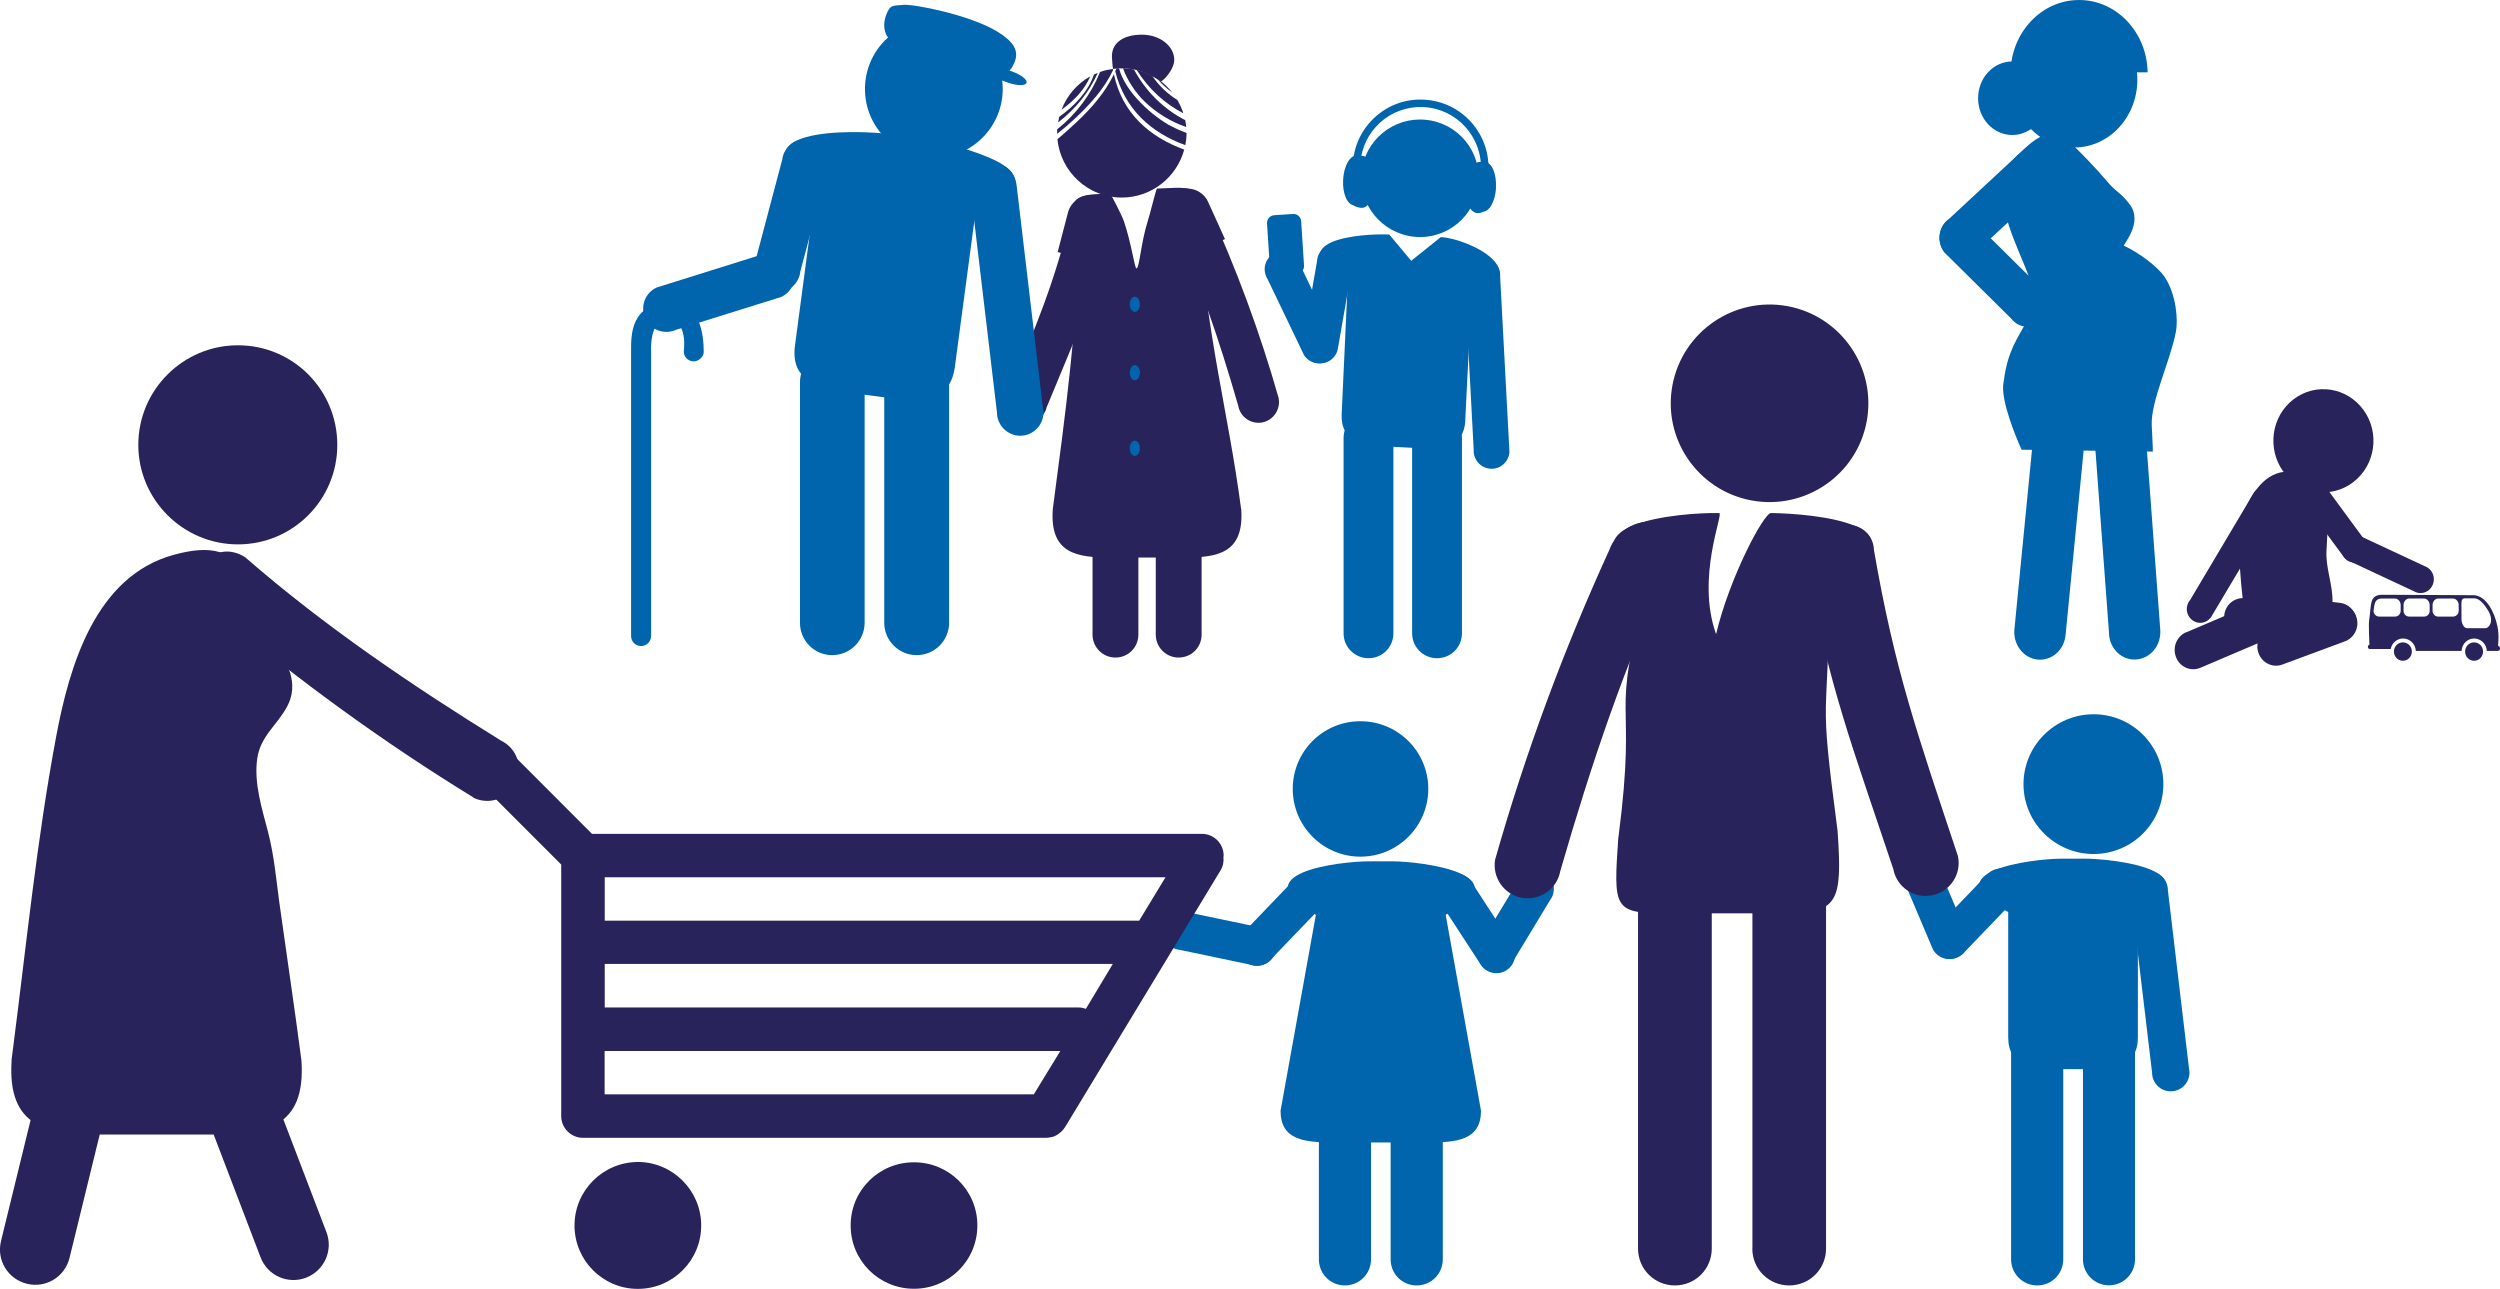 <?xml version="1.0" encoding="UTF-8"?>
<svg id="Layer_2" xmlns="http://www.w3.org/2000/svg" xmlns:xlink="http://www.w3.org/1999/xlink" viewBox="0 0 225.76 116.39">
  <defs>
    <style>
      .cls-1 {
        fill: none;
      }

      .cls-2 {
        fill: #0065ac;
      }

      .cls-3 {
        fill: #29235c;
      }

      .cls-4 {
        clip-path: url(#clippath-1);
      }

      .cls-5 {
        clip-path: url(#clippath);
      }
    </style>
    <clipPath id="clippath">
      <rect class="cls-1" width="225.76" height="116.39"/>
    </clipPath>
    <clipPath id="clippath-1">
      <rect class="cls-1" width="225.76" height="116.39"/>
    </clipPath>
  </defs>
  <g id="Layer_1-2" data-name="Layer_1">
    <g class="cls-5">
      <path class="cls-2" d="M190.45,57.27c.1,1.38,1.21,2.4,2.5,2.28,1.27-.11,2.23-1.3,2.13-2.68-.55-7.37-.82-11.05-1.37-18.42-.1-1.37-1.22-2.4-2.49-2.29-1.28.11-2.23,1.31-2.13,2.68.55,7.37.82,11.05,1.37,18.42"/>
      <path class="cls-2" d="M181.91,56.82c-.13,1.37.79,2.59,2.07,2.74,1.28.14,2.42-.84,2.55-2.22.72-7.35,1.08-11.03,1.8-18.38.13-1.37-.79-2.6-2.07-2.74-1.28-.14-2.42.85-2.55,2.22-.72,7.35-1.08,11.03-1.8,18.38"/>
      <path class="cls-2" d="M180.95,34.36c-.02.16-.04.31-.06.47-.1,1.51,1.06,4.45,1.67,5.78l11.85.17c.01-.25,0-.21-.1-2.38-.1-2.17,1.71-5.87,2.19-8.48.19-1.01.04-3.3-1.01-4.89-.65-.98-2.45-2.28-3.68-2.83-.16-.07,1.77-2.05.52-3.73-.85-1.14-1.19-1.05-2.1-2.15-.78-.93-2.8-3.09-3.7-3.78-1.53-1.17-2.92.11-4.31,1.44-2.83,2.72-.61,6.99.74,10.33,1.95,4.86-1.37,4.8-2,10.04"/>
      <path class="cls-2" d="M178.05,23.12c-.86.61-2.02.36-2.59-.57-.57-.92-.33-2.18.54-2.78l6.22-5.78c.87-.61,2.02-.36,2.6.57.57.93.33,2.17-.54,2.78l-6.23,5.78Z"/>
      <path class="cls-2" d="M184.51,26.21c.66.85.56,2.12-.24,2.83-.79.71-1.98.59-2.64-.26l-6.05-5.99c-.67-.85-.56-2.12.24-2.83.79-.71,1.97-.6,2.64.26l6.05,5.99Z"/>
      <path class="cls-2" d="M193.01,7.2c0-3.38-2.55-6.12-5.7-6.12s-5.7,2.74-5.7,6.12,2.55,6.12,5.7,6.12,5.7-2.74,5.7-6.12"/>
      <path class="cls-2" d="M193.94,6.53C193.88,2.91,191.13,0,187.75,0s-6.13,2.91-6.19,6.53h12.38Z"/>
      <path class="cls-2" d="M184.81,8.87c0-1.83-1.38-3.32-3.09-3.32s-3.09,1.48-3.09,3.32,1.38,3.32,3.09,3.32,3.09-1.48,3.09-3.32"/>
      <path class="cls-3" d="M94.51,36.82c-.27.99-1.29,1.57-2.29,1.29-.99-.27-1.56-1.3-1.29-2.29,2.77-6.74,4.26-10.16,5.89-16.82.1-.99,1-1.55,2.04-1.28,1.05.28,1.8,1.29,1.68,2.29-1.67,6.71-3.27,10.08-6.04,16.81"/>
      <path class="cls-3" d="M115.47,35.98c.18,1.01-.49,1.98-1.49,2.17-1.01.18-1.98-.49-2.16-1.5-1.71-5.92-3.66-11.78-6.3-17.36-.34-1,.13-2.02,1.09-2.22.95-.2,2.11.54,2.46,1.54,2.57,5.62,4.72,11.43,6.41,17.38"/>
      <path class="cls-3" d="M102.8,57.31c0,1.15-.92,2.07-2.07,2.07s-2.07-.93-2.07-2.07c0-6.15,0-9.22,0-15.37,0-1.14.93-2.08,2.07-2.08s2.07.93,2.07,2.08v15.37Z"/>
      <path class="cls-3" d="M108.51,57.31c0,1.15-.92,2.07-2.07,2.07s-2.07-.93-2.07-2.07v-15.37c0-1.14.93-2.08,2.07-2.08s2.07.93,2.07,2.08v15.37Z"/>
      <path class="cls-3" d="M112.09,45.99c.27,4.02-2.18,4.36-5.24,4.36h-6.54c-3.06,0-5.52-.34-5.24-4.36,1.12-8.52,2.33-17.1,2.33-25.72-1.44-2.75.6-2.74,2.86-2.77.04,0,1.02,1.86,1.24,2.5.68,1.99.96,4.25,1.13,4.24.26,0,.42-2.4.99-4.18.22-.68.79-3.03.86-3.03,2.18-.04,4.96-.74,3.79,3.18.71,10.29,2.68,17.16,3.81,25.77"/>
      <path class="cls-3" d="M98.46,6.89c-1.19.67-2.11,1.73-2.6,3.02,1.13-.82,2.08-1.8,2.6-3.02"/>
      <path class="cls-3" d="M99.13,6.59c-.11.04-.23.08-.34.14-.52,1.51-1.72,2.82-3.14,3.82-.04.16-.07.34-.1.51,1.53-1.19,2.78-2.68,3.58-4.47"/>
      <path class="cls-3" d="M100.5,6.22c-.4.06-.79.14-1.16.28-.8,2-2.16,3.83-3.87,5.17,0,.11-.01.22-.01.32,0,.03,0,.07,0,.1.54-.42,1.06-.87,1.56-1.34,1.4-1.3,2.69-2.72,3.49-4.41,0-.04-.02-.09-.02-.13"/>
      <path class="cls-3" d="M105.86,8.35c-.38-.48-.84-.9-1.36-1.24.41.48.86.88,1.36,1.24"/>
      <path class="cls-3" d="M104.05,6.85c-.44-.24-.91-.42-1.41-.54,1.11,1.76,2.56,3.06,4.22,3.92-.13-.42-.32-.82-.54-1.2-.88-.55-1.65-1.26-2.27-2.18"/>
      <path class="cls-3" d="M102.39,6.27c-.32-.06-.65-.1-.98-.11.4,1.15,1.2,2.27,1.9,2.96,1.08,1.05,2.38,1.86,3.81,2.35-.02-.21-.05-.42-.09-.62-1.91-.98-3.54-2.55-4.63-4.58"/>
      <path class="cls-3" d="M105.8,11.42c-1.66-.88-4.15-3.02-4.75-5.25-.07,0-.15,0-.22,0-.04.09-.08.18-.12.27.87,3.46,3.27,5.55,6.33,6.67.07-.36.11-.72.11-1.1-.47-.18-.92-.37-1.35-.6"/>
      <path class="cls-3" d="M100.59,6.7c-.77,1.62-1.99,3.03-3.33,4.29-.54.5-1.13,1.05-1.77,1.58.29,2.95,2.77,5.27,5.81,5.27,2.7,0,4.97-1.85,5.64-4.33-3.16-1.16-5.61-3.3-6.35-6.81"/>
      <path class="cls-3" d="M104.85,7.37c.58-.42,1.19-1.29,1.19-1.96,0-1.26-1.31-2.28-2.92-2.28s-2.71.69-2.71,1.95c0,.16.06.99.1,1.14,1.59-.17,2.75.1,4.35,1.15"/>
      <path class="cls-3" d="M99.48,23.8l.93-3.56c.29-1.1-.37-2.22-1.47-2.51-1.1-.29-2.22.38-2.5,1.47l-.93,3.56,3.97,1.03Z"/>
      <path class="cls-3" d="M110.62,21.59l-1.52-3.35c-.47-1.04-1.69-1.49-2.72-1.03-1.03.47-1.49,1.68-1.02,2.72l1.52,3.35,3.74-1.69Z"/>
      <path class="cls-2" d="M102.94,27.48c0,.38-.21.69-.46.69s-.46-.31-.46-.69.21-.69.46-.69.46.31.46.69"/>
      <path class="cls-2" d="M102.94,33.66c0,.38-.21.68-.46.68s-.46-.31-.46-.68.21-.69.46-.69.46.31.46.69"/>
      <path class="cls-2" d="M102.94,40.48c0,.38-.21.69-.46.69s-.46-.31-.46-.69.21-.69.46-.69.46.3.46.69"/>
      <path class="cls-2" d="M72.27,24.56c-.15,1.15-1.2,1.97-2.36,1.81-1.15-.15-1.96-1.21-1.81-2.37l2.54-9.6c.15-1.16,1.21-1.97,2.36-1.81,1.16.15,1.97,1.21,1.81,2.37l-2.55,9.6Z"/>
      <path class="cls-2" d="M61.06,29.78c-1.06.48-2.3.03-2.79-1.03-.48-1.06-.02-2.31,1.04-2.79l9.48-2.97c1.06-.49,2.31-.03,2.79,1.03.49,1.06.02,2.31-1.04,2.8l-9.48,2.96Z"/>
      <path class="cls-2" d="M90.6,14.94c-.22-.1-.46-.17-.74-.19-1.23-.12-2.26.76-2.26,2.03l2.43,20.46c0,1.16.95,2.11,2.1,2.11s2.1-.94,2.1-2.11c0,0-2.42-20.42-2.42-20.46-.1-.85-.51-1.52-1.21-1.83"/>
      <path class="cls-2" d="M84.32,14.26c3.44,0,6.23-2.8,6.23-6.22s-2.79-6.22-6.23-6.22-6.21,2.78-6.21,6.22,2.78,6.22,6.21,6.22"/>
      <path class="cls-2" d="M78.08,56.23c0,1.62-1.31,2.93-2.93,2.93s-2.91-1.31-2.91-2.93v-21.71c0-1.61,1.3-2.93,2.91-2.93s2.93,1.32,2.93,2.93v21.71Z"/>
      <path class="cls-2" d="M85.71,56.23c0,1.62-1.31,2.93-2.93,2.93s-2.93-1.31-2.93-2.93v-21.71c0-1.61,1.31-2.93,2.93-2.93s2.93,1.32,2.93,2.93v21.71Z"/>
      <path class="cls-2" d="M90.49,14.83c-.72-.46-1.6-.78-2.32-1.04-1.19-.44-2.43-.79-3.67-1.05-.52-.11-1.05-.22-1.58-.29,0,0-2.52-.33-2.52-.33-3.29-.44-14.63-.61-6.76,5.16l-1.85,13.93c-.43,3.27,2.2,3.89,5.49,4.33l2.52.33c3.29.44,5.99.53,6.43-2.74,0,0,1.86-13.93,1.86-13.94.02-.13,1.91-.81,2.16-.95.43-.25.89-.56,1.19-.95.41-.52.31-1.23-.1-1.73-.23-.28-.52-.52-.85-.73"/>
      <path class="cls-2" d="M91.65,5.54c-.37,1.04-1.29,1.67-2.06,1.4l-8.88-3.17c-.76-.27-1.08-1.34-.7-2.38.37-1.04.68-.85,1.56-.95.87-.1,5.98.89,8.47,2.4,1.44.88,1.98,1.67,1.61,2.71"/>
      <path class="cls-2" d="M92.7,7.48c-.1.28-.84.27-1.65-.01l-9.44-3.37c-.81-.29-1.39-.75-1.29-1.03.1-.28.84-.27,1.65.02l9.44,3.37c.81.29,1.39.75,1.29,1.03"/>
      <path class="cls-2" d="M58.79,57.44c0,.5-.4.9-.9.9s-.9-.4-.9-.9v-25.68c0-1.43-.12-4.45,3.7-4.45,2.51,0,2.86,2.9,2.86,4.47,0,.42-.45.88-.95.85-.49-.02-.88-.44-.85-.94,0,0,.42-2.83-1.49-2.83-1.67,0-1.46,2.93-1.46,2.93v25.65Z"/>
      <path class="cls-3" d="M211.56,50.17c.34.6,1.07.81,1.66.47.58-.35.77-1.11.44-1.71l-3.93-5.35c-.34-.6-1.07-.8-1.65-.46-.59.35-.79,1.11-.45,1.71l3.93,5.34Z"/>
      <path class="cls-3" d="M197.74,54.22c-.42.55-.33,1.33.2,1.76.53.43,1.29.33,1.71-.22l5.82-9.77c.42-.55.32-1.32-.2-1.75-.53-.43-1.29-.34-1.71.21l-5.81,9.78Z"/>
      <path class="cls-3" d="M217.94,53.37c.57.36,1.32.19,1.67-.41.35-.59.17-1.36-.41-1.72l-5.93-2.77c-.57-.36-1.32-.18-1.66.41-.35.59-.18,1.36.4,1.72l5.93,2.77Z"/>
      <path class="cls-3" d="M206.47,42.93c-1.68-1.9-1.54-4.86.3-6.58,1.85-1.73,4.71-1.58,6.39.33,1.68,1.9,1.54,4.84-.31,6.57-1.84,1.72-4.7,1.6-6.38-.31"/>
      <path class="cls-3" d="M210.93,57.89c.93.11,1.76-.57,1.87-1.53.1-.95-.56-1.81-1.49-1.92l-5.98-.7c-.92-.11-1.76.57-1.86,1.53-.11.96.56,1.81,1.48,1.92l5.98.7Z"/>
      <path class="cls-3" d="M204.96,56.75c-.88.33-1.33,1.32-1.01,2.22.32.9,1.28,1.37,2.16,1.04l5.66-2.1c.87-.33,1.33-1.32,1.01-2.22-.32-.91-1.29-1.37-2.16-1.05l-5.66,2.1Z"/>
      <path class="cls-3" d="M197.42,57.09c-.86.37-1.27,1.38-.91,2.27.35.89,1.33,1.31,2.2.94l5.56-2.37c.86-.36,1.27-1.38.92-2.26-.36-.89-1.34-1.31-2.2-.94l-5.56,2.37Z"/>
      <path class="cls-3" d="M202.9,57.84c.83.44,1.84.12,2.27-.74.43-.85.11-1.89-.72-2.34l-1.14-.55c-.82-.44-1.84-.11-2.27.73-.43.85-.11,1.9.71,2.34l1.14.55Z"/>
      <path class="cls-3" d="M202.68,55.34c.3,2.68,3.97,1.12,5.64.97,1.23-.11,2.24-.22,2.31-1.83.07-1.64-.62-3.1-.54-4.75.09-1.88.32-4.08-.28-5.89-.57-1.71-1.71-1.23-3.17-1.25-2.06-.03-3.35,1.98-4,3.72-.9,2.43-.07,8.03.04,9.02"/>
      <path class="cls-3" d="M223.42,58.01c.45,0,.81.37.81.83s-.36.83-.81.83-.81-.37-.81-.83.36-.83.81-.83"/>
      <path class="cls-3" d="M216.99,58.01c.45,0,.81.37.81.83s-.36.83-.81.83-.8-.37-.81-.83c0-.46.36-.83.81-.83"/>
      <path class="cls-3" d="M214.34,55.16c0,.29.23.52.51.52h1.43c.28,0,.51-.23.51-.52v-.53c0-.29-.23-.58-.51-.58h-1.19c-.47,0-.61.28-.67.58l-.08.53ZM217.05,55.16c0,.29.23.52.5.52h1.36c.28,0,.5-.23.5-.52v-.53c0-.29-.23-.58-.5-.58h-1.36c-.28,0-.5.29-.5.58v.53ZM219.67,55.16c0,.29.23.52.5.52h1.35c.28,0,.51-.23.51-.52v-.53c0-.29-.23-.58-.51-.58h-1.35c-.28,0-.5.29-.5.58v.53ZM222.28,54.99v.88c0,.47.23.86.51.86h1.67c.28,0,.82-.62.23-1.59-.58-.96-1-1.11-1.28-1.11h-.85c-.35,0-.28.48-.28.96M213.97,58.23c0-.26-.1-1.72-.02-2.28.21-1.32-.03-2.24,1.19-2.24,2.44,0,5.88.04,8.29.04,1.1.09,1.83,1.52,2.1,2.81.17.81.06,1.46.06,1.78.22,0,.26.44-.04.44h-.98c-.03-.62-.53-1.12-1.14-1.12s-1.11.49-1.14,1.12h-4.13c-.03-.62-.53-1.12-1.15-1.12-.56,0-1.02.41-1.12.95-.08,0-1.84,0-1.89,0-.23,0-.22-.39-.01-.39"/>
      <path class="cls-3" d="M57.59,104.93c3.15,0,5.73,2.57,5.73,5.73.01,3.15-2.55,5.73-5.71,5.73h-.02c-3.15,0-5.71-2.57-5.71-5.72s2.54-5.71,5.71-5.74"/>
      <path class="cls-3" d="M82.54,104.96c3.17,0,5.72,2.55,5.72,5.69.01,3.17-2.56,5.73-5.71,5.73h-.02c-3.16,0-5.71-2.55-5.71-5.7-.02-3.17,2.54-5.72,5.71-5.72"/>
      <path class="cls-3" d="M42.75,72.04c1.42.68,3.14.1,3.83-1.32.69-1.42.1-3.14-1.32-3.83-8.06-4.99-15.94-10.32-23.1-16.55-1.35-.91-3.04-.64-3.74.69-.7,1.33-.09,3.35,1.26,4.28,7.26,6.14,14.98,11.74,23.08,16.71"/>
      <path class="cls-3" d="M23.53,113.54c.63,1.65,2.46,2.47,4.11,1.84,1.64-.63,2.47-2.46,1.84-4.11-3.38-8.83-5.07-13.26-8.44-22.09-.63-1.64-2.47-2.47-4.11-1.85-1.65.63-2.47,2.48-1.84,4.12,3.38,8.84,5.06,13.25,8.44,22.09"/>
      <path class="cls-3" d="M.09,112.08c-.42,1.72.63,3.43,2.34,3.85,1.71.42,3.43-.62,3.85-2.34,2.25-9.19,3.37-13.78,5.62-22.97.42-1.71-.63-3.44-2.34-3.86-1.71-.42-3.44.64-3.85,2.34-2.25,9.19-3.37,13.78-5.62,22.97"/>
      <path class="cls-3" d="M1.05,95.75c-.42,6.18,3.35,6.7,8.05,6.7h10.06c4.71,0,8.49-.52,8.06-6.7-.62-4.74-1.33-9.47-1.99-14.21-.29-2.14-.48-4.31-1.02-6.39-.55-2.11-1.28-4.39-.99-6.59.27-2.07,1.8-3.06,2.71-4.76,1.1-2.05.07-4.1-1.31-5.68-1.48-1.69-1.26-3.28-2-5.28-1.27-3.41-3.77-3.6-6.92-2.74-7.09,1.93-9.44,10.04-10.64,16.48-1.75,9.37-2.69,18.86-3.91,28.3-.03.28-.07.56-.11.85"/>
      <path class="cls-3" d="M21.49,49.16c-4.97,0-9-4.04-9-8.99s4.03-8.99,9-8.99,8.97,4.02,8.97,8.99-4.01,8.99-8.97,8.99"/>
      <path class="cls-2" d="M112.11,84.4c-.59.75-.46,1.86.31,2.45.76.59,1.86.45,2.45-.32l4.74-4.93c.6-.77.46-1.86-.31-2.45-.76-.59-1.85-.45-2.45.31l-4.73,4.93Z"/>
      <path class="cls-2" d="M106.87,82.31c-.97-.1-1.82.59-1.92,1.55-.1.95.61,1.82,1.56,1.91l6.83,1.43c.97.1,1.82-.59,1.92-1.56.1-.95-.6-1.81-1.57-1.91l-6.82-1.43Z"/>
      <path class="cls-3" d="M54.61,79.22h50.64l-2.38,3.92h-48.26v-3.92ZM54.61,87.05h45.88l-2.43,4.05c-.2-.07-.41-.12-.65-.12h-42.8v-3.93ZM54.61,94.91h41.14l-2.39,3.91h-38.76v-3.91ZM44.07,68.68c-.77.76-.77,2.01,0,2.78l6.61,6.61v22.72c0,1.07.88,1.96,1.96,1.96h41.84c.16,0,.31-.03.46-.07.03,0,.06,0,.09-.01.12-.03.24-.08.34-.14.03-.01.08-.04.11-.06.11-.07.2-.14.3-.23.04,0,.05-.03.07-.06.12-.1.21-.22.3-.36,0,0,.02-.02.02-.02l14.05-23.2c.23-.38.31-.8.26-1.21.02-.04.02-.09.02-.13,0-1.08-.88-1.96-1.97-1.96h-55.07l-6.61-6.62c-.39-.39-.89-.57-1.4-.57s-1.01.18-1.38.57"/>
    </g>
    <g class="cls-4">
      <path class="cls-2" d="M194.34,96.85c0,.94.74,1.7,1.69,1.7s1.69-.77,1.69-1.7l-1.95-16.45c0-.95-.75-1.69-1.69-1.69s-1.7.75-1.7,1.69l1.96,16.45Z"/>
      <path class="cls-2" d="M174.76,83.87c-.57.74-.45,1.81.3,2.38.73.56,1.81.43,2.38-.31l4.59-4.78c.58-.75.44-1.8-.3-2.37-.74-.58-1.8-.44-2.38.29l-4.59,4.79Z"/>
      <path class="cls-2" d="M174.86,77.87c-.45-.83-1.48-1.13-2.3-.67-.81.45-1.11,1.49-.65,2.3l2.64,6.23c.46.83,1.48,1.11,2.31.66.8-.45,1.11-1.48.65-2.3l-2.64-6.22Z"/>
      <path class="cls-2" d="M189.06,77.12c-3.49,0-6.33-2.84-6.33-6.31s2.84-6.31,6.33-6.31,6.3,2.82,6.3,6.31-2.81,6.31-6.3,6.31"/>
      <path class="cls-2" d="M188.1,113.72c0,1.3,1.05,2.35,2.35,2.35s2.35-1.05,2.35-2.35v-20.3c0-1.3-1.05-2.35-2.35-2.35s-2.35,1.05-2.35,2.35v20.3Z"/>
      <path class="cls-2" d="M181.61,113.72c0,1.31,1.05,2.36,2.36,2.36s2.35-1.05,2.35-2.36v-20.3c0-1.3-1.05-2.35-2.35-2.35s-2.36,1.05-2.36,2.35v20.3Z"/>
      <path class="cls-2" d="M181.35,93.67c0,2.66,2.17,2.88,4.83,2.88h2.05c2.66,0,4.83-.22,4.83-2.88v-11.31c6.89-3.76-2.17-4.82-4.83-4.82h-2.05c-2.66,0-11.93,1.19-4.83,4.82v11.31Z"/>
      <path class="cls-2" d="M136.63,85.42c.43.83.1,1.85-.73,2.28-.83.42-1.86.09-2.28-.74l-3.62-5.56c-.43-.84-.1-1.86.74-2.28.84-.43,1.85-.1,2.28.74l3.61,5.56Z"/>
      <path class="cls-2" d="M137.28,79.25c.56-.76,1.62-.91,2.37-.34.74.56.89,1.64.33,2.37l-3.5,5.79c-.57.75-1.62.91-2.38.34-.74-.56-.89-1.62-.32-2.37l3.49-5.78Z"/>
      <path class="cls-2" d="M122.85,77.36c3.39,0,6.13-2.75,6.13-6.12s-2.74-6.11-6.13-6.11-6.11,2.73-6.11,6.11,2.74,6.12,6.11,6.12"/>
      <path class="cls-2" d="M123.81,113.72c0,1.31-1.05,2.36-2.36,2.36s-2.35-1.05-2.35-2.36v-17.46c0-1.29,1.05-2.35,2.35-2.35s2.36,1.06,2.36,2.35v17.46Z"/>
      <path class="cls-2" d="M130.29,113.72c0,1.31-1.04,2.36-2.36,2.36s-2.35-1.05-2.35-2.36v-17.47c0-1.3,1.05-2.35,2.35-2.35s2.36,1.06,2.36,2.35v17.47Z"/>
      <path class="cls-2" d="M133.74,100.3c0,2.66-2.16,2.87-4.82,2.87h-8.44c-2.67,0-4.84-.2-4.84-2.87l3.19-17.69c-6.89-3.76,2.17-4.83,4.84-4.83h2.04c2.66,0,11.93,1.2,4.84,4.83l3.19,17.69Z"/>
      <path class="cls-3" d="M170.98,78.52c.33,1.62,1.89,2.66,3.52,2.32,1.62-.33,2.65-1.91,2.31-3.53-3.69-11.1-5.7-16.76-7.58-27.61-.05-1.58-1.44-2.59-3.12-2.28-1.71.33-3.04,1.88-2.95,3.48,1.93,10.94,4.12,16.52,7.83,27.63"/>
      <path class="cls-3" d="M135.02,77.59c-.29,1.62.78,3.19,2.4,3.48,1.62.3,3.19-.78,3.48-2.41,2.75-9.51,5.88-18.93,10.13-27.9.54-1.61-.21-3.24-1.75-3.57-1.54-.33-3.4.86-3.95,2.47-4.13,9.03-7.59,18.37-10.3,27.92"/>
      <path class="cls-3" d="M158.24,112.75c0,1.85,1.48,3.33,3.33,3.33s3.33-1.48,3.33-3.33c0-9.88,0-30.7,0-40.58,0-1.84-1.49-3.33-3.32-3.33s-3.33,1.5-3.33,3.33c0,9.88,0,30.7,0,40.58"/>
      <path class="cls-3" d="M147.92,112.75c0,1.85,1.48,3.33,3.33,3.33s3.33-1.48,3.33-3.33v-33.6c0-1.84-1.49-3.33-3.33-3.33s-3.33,1.5-3.33,3.33v33.6Z"/>
      <path class="cls-3" d="M146.14,75.63c-.44,6.46-.47,6.85,4.44,6.85h10.5c4.92,0,5.31-.99,4.86-7.45-1.8-13.69-.76-8.56-.77-22.4,9.68-5.29-1.6-6.26-5.24-6.3-.66-.01-3.77,5.88-4.96,10.94-1.84-5.15.72-10.93.28-10.94-3.5-.07-15.04.97-6.39,6.21-3.69,13.5-.91,9.25-2.71,23.08"/>
      <path class="cls-3" d="M168.57,38.06c.9-4.84-2.29-9.5-7.13-10.41-4.84-.9-9.5,2.29-10.41,7.13-.91,4.84,2.28,9.5,7.13,10.41,4.85.9,9.51-2.29,10.41-7.13"/>
      <path class="cls-2" d="M120.84,31.28c-.04.89-.8,1.57-1.69,1.53-.89-.04-1.57-.8-1.53-1.69l1.31-7.52c.04-.9.8-1.58,1.69-1.54.89.05,1.58.81,1.54,1.7l-1.31,7.52Z"/>
      <path class="cls-2" d="M120.48,30.33c.48.75.26,1.75-.49,2.23-.75.48-1.75.26-2.23-.49l-3.3-6.88c-.48-.76-.26-1.76.48-2.23.75-.48,1.76-.26,2.24.49l3.3,6.88Z"/>
      <path class="cls-2" d="M136.31,40.82c-.06.89-.83,1.57-1.71,1.51-.9-.06-1.57-.83-1.52-1.72l-.84-15.8c.06-.89.83-1.56,1.72-1.51.89.06,1.56.83,1.51,1.71l.84,15.81Z"/>
      <path class="cls-2" d="M125.83,57.19c0,1.25-1,2.25-2.25,2.25s-2.25-1.01-2.25-2.25v-17.65c0-1.25,1.01-2.25,2.25-2.25s2.25,1,2.25,2.25v17.65Z"/>
      <path class="cls-2" d="M132.02,57.19c0,1.25-1,2.25-2.25,2.25s-2.25-1.01-2.25-2.25v-17.65c0-1.25,1.01-2.25,2.25-2.25s2.25,1,2.25,2.25v17.65Z"/>
      <path class="cls-2" d="M132.33,37.93c-.13,2.55-2.2,2.64-4.75,2.51l-1.95-.1c-2.55-.13-4.6-.43-4.47-2.98l.54-11.75c-6.39-3.91,1.22-4.56,3.76-4.43l1.98,2.37,2.67-2.14c2.54.13,8.83,3.21,2.76,5.46l-.55,11.05Z"/>
      <path class="cls-2" d="M123.5,16.35c-.06,1.24-.61,2.22-1.22,2.19-.61-.03-1.06-1.06-.99-2.3.06-1.24.61-2.22,1.22-2.19.61.03,1.06,1.06,1,2.3"/>
      <path class="cls-2" d="M124.09,16.56c-.07,1.34-.49,2.24-1.15,2.21-1.1-.06-1.31-.99-1.25-2.33.07-1.34.66-2.4,1.32-2.37.66.03,1.14,1.15,1.08,2.48"/>
      <path class="cls-2" d="M134.76,17.1c-.07,1.34-.65,2.18-1.31,2.15-.66-.03-1.15-.93-1.09-2.27.07-1.34.66-2.4,1.32-2.36.66.03,1.14,1.15,1.07,2.48"/>
      <path class="cls-2" d="M135.1,16.93c-.06,1.24-.61,2.22-1.22,2.19-.61-.03-1.06-1.06-1-2.3.06-1.24.61-2.22,1.22-2.19.61.03,1.06,1.06.99,2.3"/>
      <path class="cls-2" d="M127.72,21.38c-2.92-.29-5.06-2.9-4.77-5.8.29-2.93,2.89-5.05,5.81-4.76,2.92.29,5.04,2.88,4.75,5.8-.29,2.91-2.87,5.05-5.79,4.76"/>
      <path class="cls-2" d="M134.4,15.43l-.67-.04c.15-3-2.17-5.57-5.17-5.72-1.46-.07-2.85.42-3.93,1.4-1.08.98-1.72,2.32-1.79,3.77l-.67-.03c.08-1.63.79-3.14,2.01-4.24,1.21-1.1,2.78-1.66,4.42-1.57,3.37.17,5.98,3.05,5.81,6.43"/>
      <path class="cls-2" d="M115.24,19.37h1.69c.39,0,.7.31.7.7v4.01c0,.39-.31.7-.7.7h-1.69c-.39,0-.7-.31-.7-.7v-4.01c0-.38.31-.7.7-.7Z" transform="translate(-1.18 7.54) rotate(-3.7)"/>
    </g>
  </g>
</svg>
